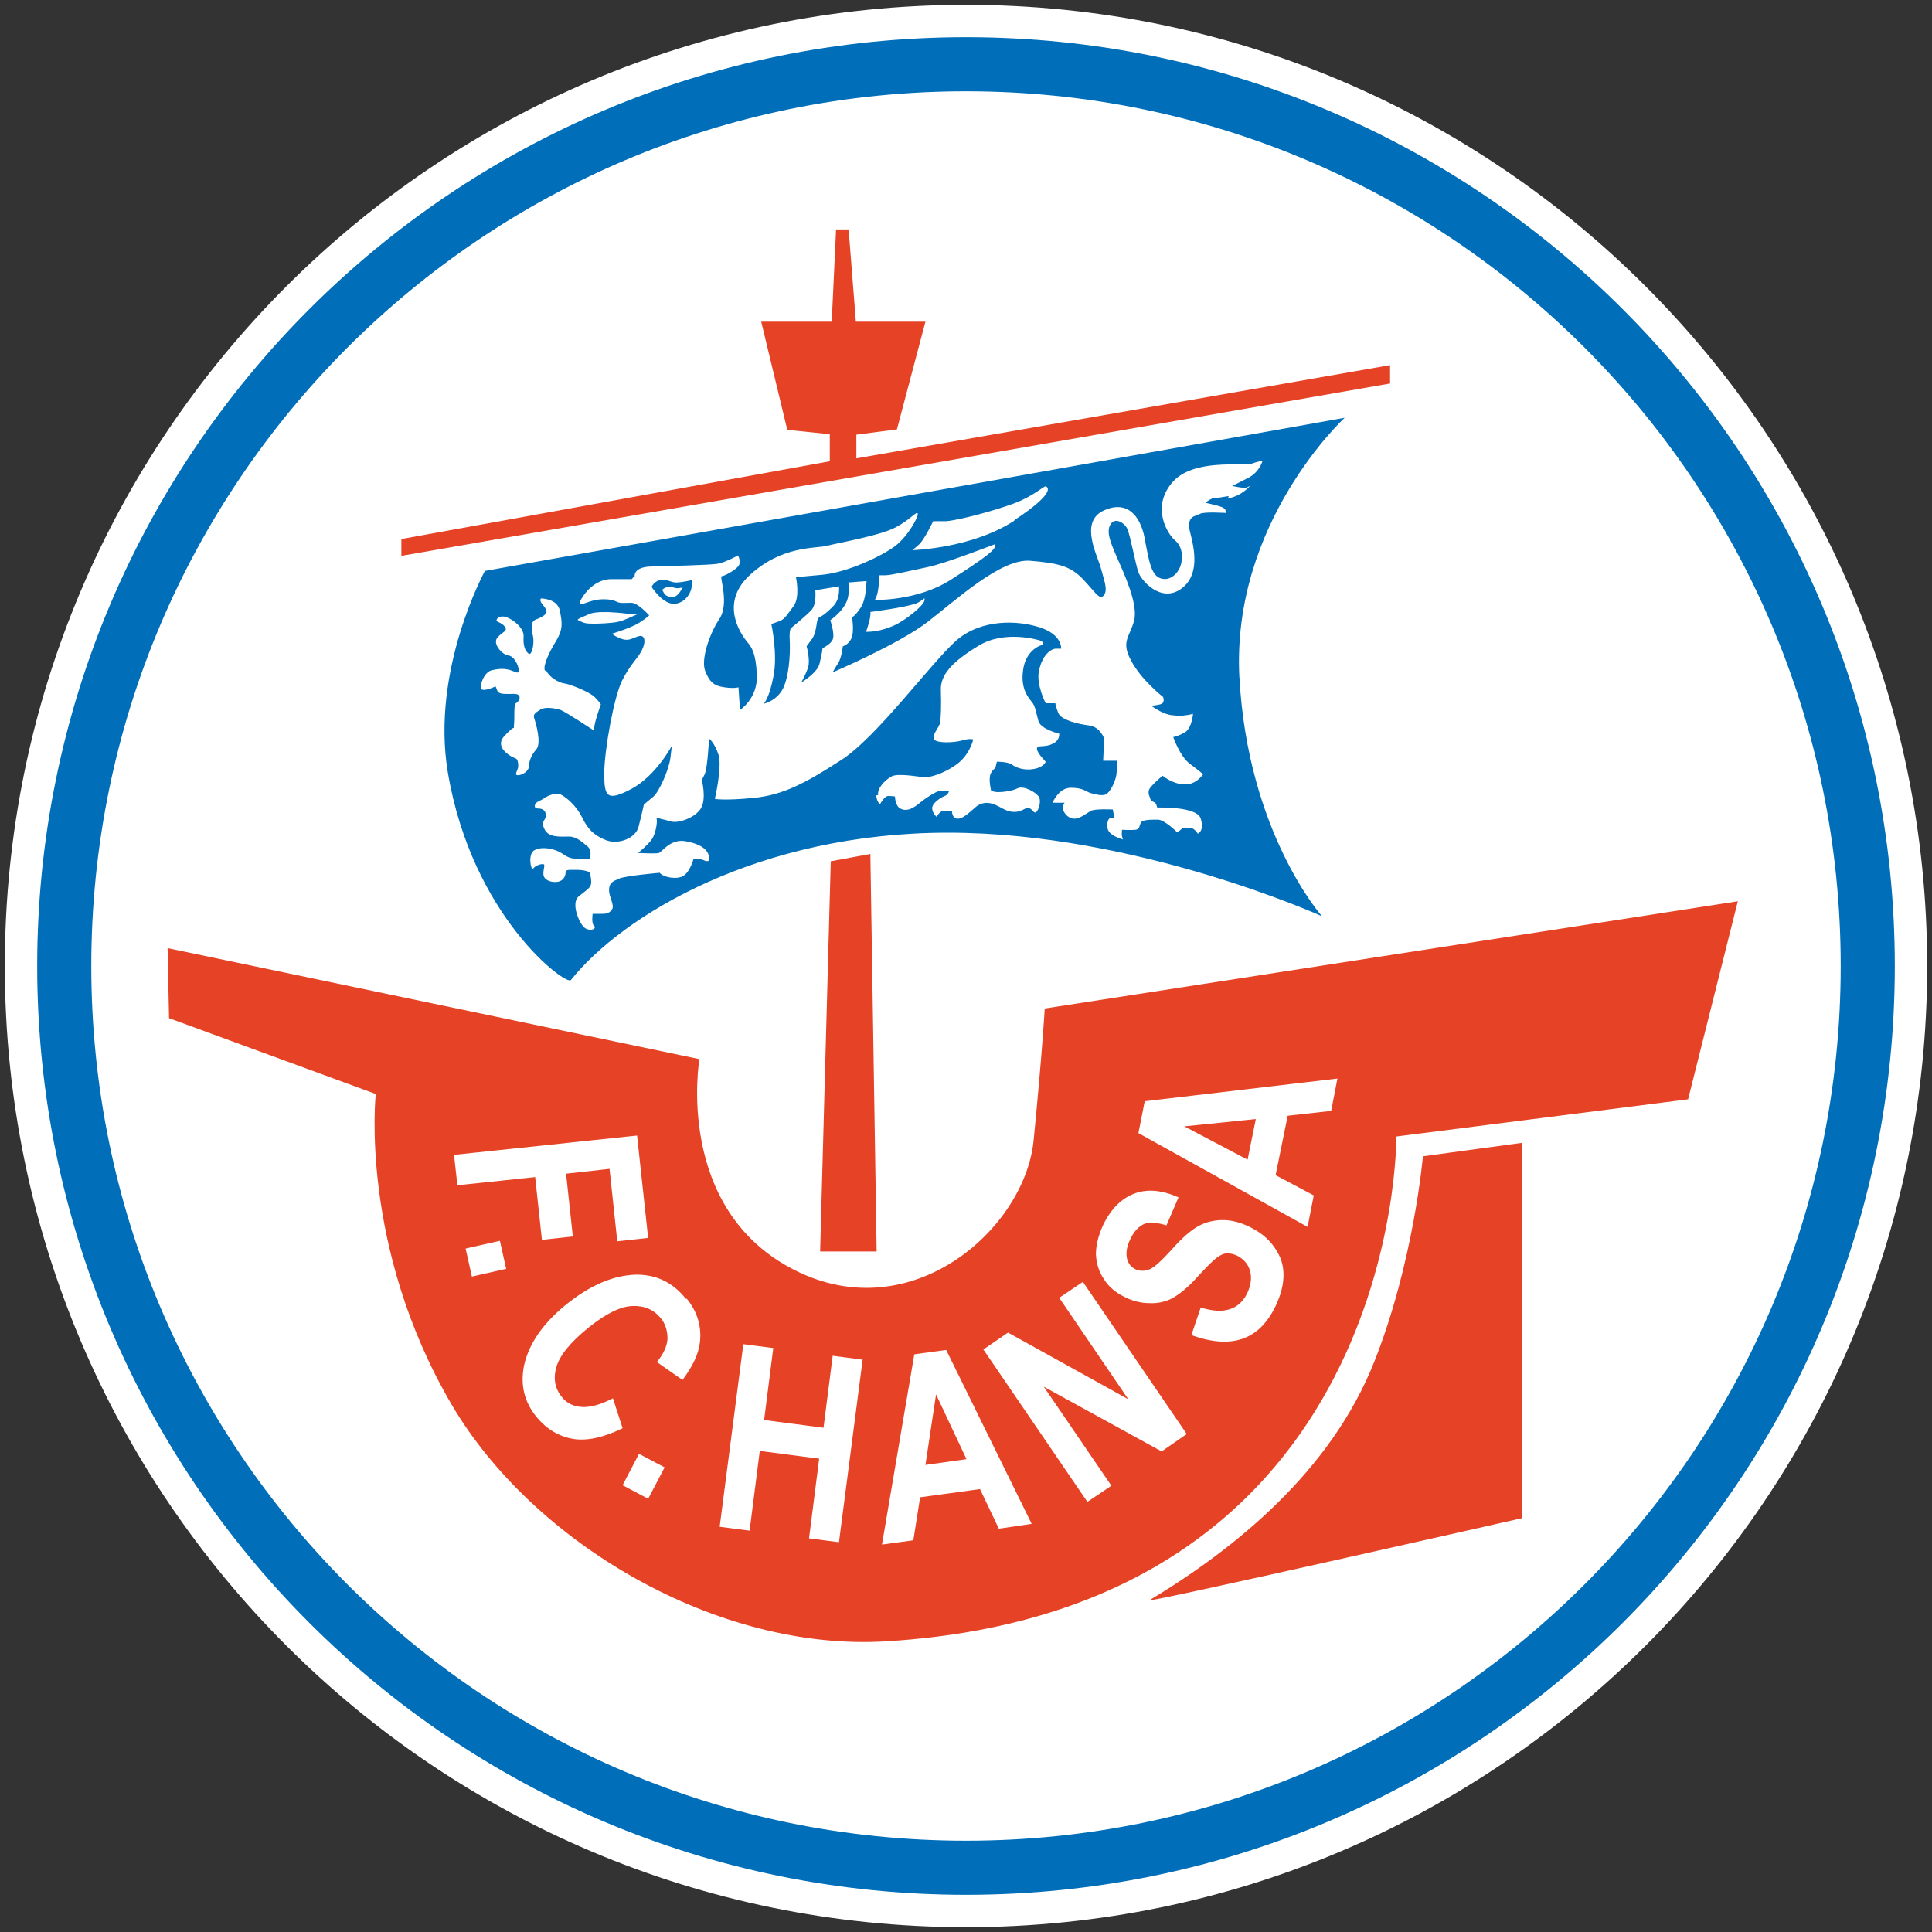 <?xml version="1.0" encoding="UTF-8"?>
<svg id="Profi" xmlns="http://www.w3.org/2000/svg" xmlns:xlink="http://www.w3.org/1999/xlink" version="1.1" viewBox="0 0 400 400">
  <rect x="0" y="0" width="400" height="400" fill="#333333" stroke="none"/>
  <defs>
    <style>
      .cls-1 {
        clip-path: url(#clippath);
      }

      .cls-2 {
        fill: none;
      }

      .cls-2, .cls-3, .cls-4, .cls-5 {
        stroke-width: 0px;
      }

      .cls-3 {
        fill: #e64226;
      }

      .cls-4 {
        fill: #fff;
      }

      .cls-5 {
        fill: #006eb8;
      }
    </style>
    <clipPath id="clippath">
      <rect class="cls-2" x="1" y="1" width="398" height="398"/>
    </clipPath>
  </defs>
  <g id="Hansa-Rostock">
    <g class="cls-1">
      <path class="cls-4" d="M1,200C1,90.1,90.1,1,200,1s199,89.1,199,199-89.1,199-199,199S1,309.9,1,200"/>
    </g>
    <path class="cls-3" d="M83,115.1l204.8-35.7v-3.8l-110.5,19.3v-4.9l8.4-1.1,5.9-22.3h-14.4l-1.5-19.1h-2.6l-.9,19.1h-14.6l5.4,22.4,8.8.9v5.6l-88.7,16.1v3.4ZM172,178.3l-2.2,80.8h11.7l-1.3-82.3-8.1,1.5ZM144.9,219.3l-110.2-23,.3,14.5,42.8,15.7s-3.5,31.5,15.7,64.3c16.8,28.6,55,51.3,90.3,49,106.3-6.7,105.3-104.5,105.3-104.5l60.4-7.7,10.3-41-143.5,22.2s-.5,9-2.3,27.3c-1.8,18.3-25.3,39.2-49.6,26.8-24.9-12.7-19.6-43.6-19.6-43.6M270.7,254l-35-19.4,1.3-6.6,39.9-4.7-1.3,6.7-9,1-2.5,12.3,7.9,4.2-1.3,6.6ZM246.6,276.6l2-5.9c4.7,1.5,7.9.5,9.6-2.9.8-1.7,1-3.3.6-4.7-.4-1.4-1.3-2.4-2.6-3.1-.8-.4-1.5-.5-2.2-.5-.7,0-1.4.4-2.1.9-.7.5-2.1,1.9-4.2,4.2-1.9,2.1-3.6,3.4-5,4.2-1.4.7-3,1.1-4.7,1-1.7,0-3.4-.4-5-1.2-1.9-.9-3.4-2.1-4.4-3.7-1.1-1.6-1.6-3.3-1.7-5.2,0-1.9.5-3.9,1.5-6.1,1.6-3.3,3.8-5.5,6.5-6.5,2.7-1,5.7-.7,9.1.8l-2.5,5.8c-1.9-.6-3.5-.7-4.6-.3-1.1.5-2.1,1.5-2.8,3-.8,1.5-1,2.9-.8,4,.2,1.1.8,1.9,1.8,2.4.9.4,1.9.4,2.9,0,1-.4,2.5-1.8,4.6-4.1,2.2-2.5,4.1-4.1,5.6-4.9,1.5-.8,3.2-1.2,5-1.2,1.8,0,3.7.5,5.7,1.5,3,1.5,5,3.6,6.2,6.4,1.1,2.8.8,6.2-1.1,10.1-3.4,6.9-9.1,8.8-17.4,5.8M225.1,310.9l-21.5-31.5,5.1-3.5,24.9,13.8-14.3-21,4.9-3.3,21.5,31.5-5.2,3.6-24.4-13.4,14,20.5-4.9,3.3ZM182.6,319.8l6.7-39.4,6.6-.9,17.7,36-6.8,1-3.9-8.2-12.4,1.7-1.4,8.9-6.6.9ZM149,316.1l4.9-37.8,6.2.8-1.9,14.9,12.3,1.6,1.9-14.9,6.2.8-4.9,37.8-6.2-.8,2.1-16.5-12.3-1.6-2.1,16.5-6.2-.8ZM128.9,307.5l3.4-6.5,5.3,2.8-3.4,6.5-5.3-2.8ZM96.4,258.5l7.1-1.6,1.3,5.8-7.1,1.6-1.3-5.8ZM134.2,256.3l-6.4.7-1.6-15-9,1,1.4,13-6.4.7-1.4-13-16.1,1.7-.7-6.3,37.9-4,2.3,21.3ZM142.2,268.9c2.2,2.7,3.1,5.8,2.7,9.1-.3,2.4-1.5,4.9-3.6,7.7l-5.3-3.7c1.3-1.6,2.1-3.2,2.2-4.8,0-1.6-.4-3.1-1.4-4.3-1.5-1.8-3.4-2.6-5.9-2.5-2.5.1-5.5,1.6-9.1,4.5-3.7,3-5.9,5.7-6.6,8.1-.7,2.4-.3,4.5,1.1,6.2,1,1.3,2.4,2,4.2,2.1,1.8.1,3.9-.5,6.4-1.8l2,6.2c-3.9,1.9-7.4,2.7-10.3,2.2s-5.4-2-7.5-4.5c-2.6-3.2-3.4-6.7-2.6-10.7,1-4.5,3.9-8.7,8.7-12.6,5.1-4.1,9.9-6.1,14.6-6.2,4.1,0,7.5,1.6,10.2,5M193.8,288.7l-2.2,14.6,8.5-1.2-6.3-13.4ZM259.9,231.7l-14.7,1.5,13.1,6.9,1.7-8.4ZM238,331.3c-1.3.8,77.2-17,77.2-17v-77.7l-20.6,2.8s-1.9,22-10.1,42.6c-9,22.7-28.9,38.7-46.5,49.3"/>
    <path class="cls-5" d="M392.3,200c0-106.2-86.1-192.3-192.3-192.3S7.7,93.8,7.7,200s86.1,192.3,192.3,192.3,192.3-86.1,192.3-192.3M381.1,200c0,100-81.1,181.1-181.1,181.1S18.9,300,18.9,200,100,18.9,200,18.9s181.1,81.1,181.1,181.1M256.6,140.3c-1.7-32.2,21.8-53.8,21.8-53.8l-178,31.7s-11.2,20.4-7.7,41.6c5,30,24.6,44.4,25.5,43.1,10.7-13.4,38.9-30.5,78.1-30.5s77.4,17.3,77.4,17.3c0,0-15.4-17.3-17.1-49.6M181.8,164.6c-.2-1.5,1.5-3.1,2.7-3.8,1.2-.8,5.5,0,6.6.1,1.1.2,4.1-.6,6.9-2.6,2.8-2,3.5-5.2,3.5-5.2,0,0-.6-.3-2.3.2-1.7.5-5.2.6-5.8-.2-.6-.8,1.1-2.6,1.2-3.4.2-.8.3-3.5.2-6.7-.2-3.2,2.3-6,7.8-9.3,5.5-3.4,12.7-1.1,12.7-1.1,1.2.5.6.9,0,1.1-.6.2-3.1,1.5-3.5,5.2-.5,3.7,1.1,5.5,1.8,6.4.8.9.9,2.3,1.4,4s4.3,2.6,4.3,2.6c0,0,.2,1.4-1.4,2.1-1.5.8-3.1.2-3.2.9-.2.8,1.8,2.8,1.8,2.8,0,0-.3,1.1-2.4,1.5s-3.8-.3-4.6-.9c-.8-.6-3.1-.6-3.1-.6l-.2.8c-.1.8-.6.6-1.1,1.7-.5,1.1.1,3.5.1,3.5,0,0,.5.3,1.5.3s2.8-.2,4-.8c1.2-.6,3.8.8,4.4,1.8.6,1.1-.3,3.5-.9,3.2-.6-.3-.6-.9-1.4-.9s-1.2.8-2.8.8-2.6-.9-4-1.5c-1.4-.6-2.9-.5-4,.5-1.1.9-2.5,2.4-3.7,2.4s-1.2-1.5-1.2-1.5c0,0-1.1-.1-1.8-.1s-1.4,1.2-1.4,1.2c0,0-.8-.6-.9-1.7-.1-1.1,1.8-2.3,2.6-2.6s.9-1.1.9-1.1h-1.7c-.9,0-3.4,1.7-4.7,2.8-1.4,1.1-2.6,1.5-3.7.9-1.1-.6-1.1-2.5-1.1-2.5,0,0-.6-.1-1.4-.1s-1.7,1.7-1.7,1.7c0,0-.6-.3-.8-1.8M113.2,139c.4,1,2.4,2.4,3.7,2.5,1.3.2,5.2,1.8,6.2,2.8,1,1,1.3,1.5,1.3,1.5,0,0-1.2,3.4-1.3,4.4l-.2,1s-5.6-3.7-6.8-4.2c-1.2-.4-3.3-.7-4.2-.1-.9.6-1.6.9-1.3,1.8.3.9,1.6,5.2.4,6.5-1.2,1.3-1.5,2.8-1.5,3.5s-.9,1.6-2.1,1.8c-1.2.1-.1-1-.1-1.9s-.2-1.5-.6-1.6c-.4-.1-4.7-2.1-2.2-4.7,2.5-2.7,1.8-.9,1.9-2.1.2-1.2-.1-4.3.4-4.6.6-.3,1.2-1.3.4-1.8-.7-.4-3.7.3-4.2-.7l-.4-1s-1.8.9-2.7.7c-.9-.1.1-3.5,1.8-4,1.6-.4,2.7-.4,3.8-.1s1.9,1,1.9.1-.9-3-2.2-3.1c-1.3-.2-3.3-2.5-2.2-3.7,1-1.2,2.1-1.3,1.6-2.1-.4-.7-1-.9-1.6-1.2-.6-.3.3-1.5,1.9-.9,1.6.6,3.7,2.4,3.5,4.1-.1,1.8.3,2.8,1,3.4s1.2-1.9,1-3.3c-.2-1.3-.9-3.3.7-3.8,1.6-.6,2.4-1.3,1.9-2.1-.4-.8-1.5-1.6-1-2.2,0,0,3.4,0,3.9,2.5s.7,3.8-.7,6.2c-1.5,2.4-2.8,5.2-2.4,6.2M122.1,129.1c-1.3,0-1.9-.5-2.4-.7-.5-.2,1.3-.8,2.4-1.3,1.1-.5,4-.4,5-.3,1,0,4.5.5,4.8.4,0,0-2.8,1.3-3.8,1.5-1,.3-4.6.5-5.9.4M210,107.8c-8.9,5.8-21.1,6.1-21.1,6.1,0,0,.3-.2,1.4-1.2,1.1-1,2.9-4.8,2.9-4.8h2.7c2.7-.2,10.1-2.2,14.1-3.7,4-1.5,6.1-3.6,6.5-3.5.4.1,2.3,1.2-6.5,7M181.1,124.3l.4-.9c.4-.9.6-4.3.6-4.3h1.2c1.2,0,5-.9,8.8-1.7,3.8-.8,13.8-4.7,13.8-4.7.8.8-2,2.8-9,7.3-7,4.5-15.8,4.2-15.8,4.2M189.3,125.1c2.1-.8,2.2-1.8,2.1-.8-.1,1-3.7,4-6.3,5.2-2.7,1.2-4.8,1.3-5.3,1.3h-.5s1.1-2.9.9-4.1c0,0,7.1-.9,9.2-1.7M254.4,102.7c-2.9.5-3.4.5-3.4.5,0,0-.8.3-1.4.9,0,0,2.4.5,3.4.9s.8,1.2.8,1.2c0,0-4.6-.3-5.4.2-.8.5-2.9.3-2,3.8.9,3.5,2.1,9-2,11.8-4.1,2.8-8.1-1.8-8.7-3.5-.6-1.7-1.7-7.7-2.3-9s-2.6-2.5-3.5-.9c-.9,1.5,0,3.7,1.4,6.9,1.4,3.2,4.4,9.6,3.5,13-.9,3.4-2.8,4.3-.6,8.3,2.1,4,6.6,7.5,6.6,7.5,0,0,.5,1.2-.5,1.5-.9.3-2.1.2-1.7.5.5.3,2.4,1.7,4.3,1.8,1.8.2,2.3,0,3.2-.1l.9-.2s-.2,2.7-1.5,3.7c-1.4.9-2.6,1.1-2.6,1.1,0,0,1.4,4,3.4,5.5,2,1.5,2.8,2.2,2.8,2.2,0,0-1.5,2.3-4,2.1-2.4-.1-4.4-1.8-4.4-1.8,0,0-2.4,2-2.8,2.9-.3.9.2,1.5.3,2,.1.5,1.1.5,1.2,1.1l.2.6s8.3-.3,9,2.3c.8,2.6-.6,3.1-.6,3.1,0,0-.8-1.2-1.5-1.2h-1.7s-.2.3-.6.6l-.5.3s-2.6-2.6-4-2.6-3.2,0-3.5.6c-.3.6-.2,1.4-1.1,1.5-.9.1-2.8,0-2.8,0,0,0-.1.8,0,1.4l.2.6s-3.1-.8-3.2-2.4c-.2-1.7.4-2.1.9-2.1h.5l-.3-1.7s-3.7-.2-4.6.3c-.9.5-2.6,2-4,1.5-1.4-.5-2-2-1.7-2.6l.3-.6h-2.5c0,.1,1.2-3.1,3.8-3.1s3.1.8,4.1,1.1c1.1.3,2.3.6,3.1.3.8-.3,2.3-2.8,2.3-4.9v-2.1h-2.8c0-.1.2-4.6.2-4.6,0,0-.8-2.4-3.1-2.7-2.3-.3-5.8-1.1-6.4-2.6-.6-1.5-.6-2-.6-2h-2s-2-3.8-1.4-6.7,2.1-4.4,3.4-4.6h1.2c0-.1.2-2.9-4.4-4.4-4.6-1.5-12.1-1.8-17.3,2.7-5.2,4.6-16.5,20.1-23.9,24.8-7.3,4.7-11.9,7.2-18.1,7.8-6.1.6-8,.2-8,.2,0,0,1.5-6.4.8-9-.8-2.6-2-3.5-2-3.5,0,0-.3,6.1-.9,7.4l-.6,1.2s.9,3.4,0,5.5c-.9,2.1-4.6,3.5-6.3,3.1-1.7-.5-3.7-.9-3.2-.8.5.2,0,3.2-.8,4.4-.8,1.2-2.9,2.9-2.9,2.9,0,0,3.7.2,4.3,0,.6-.1,2.4-3.1,5.7-2.4,3.2.6,4.4,1.8,4.7,3.1.3,1.2-.5,1.1-1.1.8-.6-.3-2.1-.3-2.1-.3,0,0-.9,3.4-2.7,3.8-1.8.5-4-.3-4.3-.9,0,0-7,.6-8.4,1.2-1.4.6-2.1.9-2.1,2.4s1.2,3.1.6,4c-.6.9-1.4.9-2.3.9h-1.7s-.3,2,.3,2.5-.6,1.2-1.8.5-3.1-5.2-1.4-6.6c1.7-1.4,2.6-1.8,2.6-2.9s-.3-2.1-.3-2.1c0,0-.9-.5-2.6-.5s-2.4-.1-2.4.5-.3,1.8-1.8,2c-1.5.1-2.8-.5-2.8-1.7s.5-2-.1-2-1.5.3-2,.9c-.5.6-1.2-3.1.3-3.8,1.5-.8,4.1-.3,5.5.6,1.4.9,1.7,1.1,3.1,1.2,1.4.2,2.8,0,2.8,0,0,0,.6-1.7-.5-2.6-1.1-.9-2.3-2-3.8-2s-4.1.3-5-1.4c-.9-1.7,0-1.8.2-2.7.1-.9-.3-1.7-1.5-1.7s-.9-1.1,0-1.5,1.4-.8,1.4-.8c0,0,2-1.2,3.2-.6,1.2.6,3.2,2.3,4.4,4.7,1.2,2.5,2.5,3.8,5.1,4.8,2.6.9,6-.5,6.6-2.8.6-2.3,1.1-4.6,1.1-4.6,0,0,.9-.8,2-1.7,1.1-.9,3.2-5.5,3.5-8l.3-2.5s-3.2,6.1-8.3,8.9c-5.1,2.7-5.7,1.7-5.7-3.1s2-15.9,3.7-19.3c1.7-3.4,3.2-4.5,4.1-6.3.9-1.8.6-3.2-.6-2.9-1.2.3-2,1.1-3.5.6-1.5-.5-2.1-1.1-2.1-1.1,0,0,4-1.2,5.7-2.3,1.7-1.1,2-1.5,2-1.5,0,0-2.3-2.6-3.7-2.6s-2.3.2-3.2-.3c-.9-.5-3.4-.6-4.9-.1-1.5.4-2.5,1.1-2.6.3,0,0,2-4.6,6.4-4.8h4.4c0-.1.6-.6.6-.6,0,0-.3-1.8,3.1-2,3.4-.1,12.7-.3,14.2-.6,1.5-.3,4.1-1.7,4.1-1.7,0,0,.8,1.4,0,2.3-.8.9-2.9,2-3.4,2s1.7,5.7-.5,8.9c-2.1,3.2-3.8,8.4-2.9,10.7.9,2.3,1.8,3.1,4,3.4,2.1.3,2.9,0,2.9,0l.3,4.7s3.7-2.4,3.5-7.2c-.2-4.7-1.1-5.8-2-6.9-.9-1.1-6.1-7.8.6-13.9,6.7-6.1,13.6-5.4,15.9-6,2.3-.6,11-2.1,14.2-3.8,3.2-1.7,4.3-3.4,4.6-2.9s-2,4.7-4.6,6.7c-2.6,2-9.8,5.5-15.2,6l-5.4.5s.9,4.1-.5,6c-1.4,1.8-1.8,2.8-3.2,3.2l-1.4.5s1.4,6.4.4,11c-.9,4.6-2,5.5-2,5.5,0,0,3.1-.6,4.3-3.8,1.2-3.2,1.2-7.8,1.1-9.5-.1-1.7.2-2.3.2-2.3,0,0,3.2-2.6,4.3-3.8,1.1-1.2.8-4.1.8-4.1l4.9-.8s.3,2.5-1.1,4c-1.4,1.5-2.6,2.3-3.1,2.5-.5.1-.3,2.9-1.4,4.4l-1.1,1.5s.8,2.9.3,4.4c-.5,1.5-1.4,3.1-1.4,3.1,0,0,3.4-2,3.8-4,.5-2,.6-3.1.6-3.1,0,0,1.7-.8,2.1-1.8.5-1.1-.5-4-.5-4,0,0,3.2-2.1,3.7-4.9s0-2.9,0-2.9l3.8-.3s0,3.7-1.2,5.5c-1.2,1.8-1.8,2-1.8,2,0,0,.5,2.9-.1,4.3-.6,1.4-1.8,1.7-1.8,1.7,0,0-.2,2.1-.9,3.4-.8,1.2-1.2,2-1.2,2,0,0,13.6-5.8,19.6-10.4,6-4.6,15.2-13.2,21.3-12.7,6.1.5,8.4,1.2,10.9,3.8,2.5,2.6,3.4,4.4,4.3,3.4.9-1.1.2-2.8-.5-5.4-.6-2.6-4.6-9.6.3-12.1,4.9-2.4,7.8.8,8.7,5.7.9,4.9,1.4,7.8,3.5,8.3,2.1.5,3.8-1.5,4.1-3.4.3-1.8,0-3.4-1.4-4.6-1.4-1.2-4.9-6.6-.6-11.8,4.3-5.2,14.7-3.4,16.5-4,1.8-.6,2.3-.6,2.3-.6,0,0-.6,2.3-2.9,3.5-2.3,1.2-3.4,1.7-3.4,1.7,0,0,2.5.6,3.1.3l.6-.3s-1.7,2.1-4.6,2.6M143.3,121.5c0-.9,0-1.4,0-1.4,0,0-2.2.5-3.3.5s-2-.7-2.8-.6c-.8,0-1.8.5-2.3,1.5,0,0,2.4,3.8,4.9,3.5,2.4-.3,3.4-2.7,3.4-3.6M141.3,121.7s-.8,1.6-1.6,1.8c-.8.2-1.6,0-2-.4-.4-.5-.6-1-.6-1,0,0,.7-.7,1.7-.6,1,.2,1.4.4,2.1.2.7-.1.4,0,.4,0"/>
  </g>
</svg>